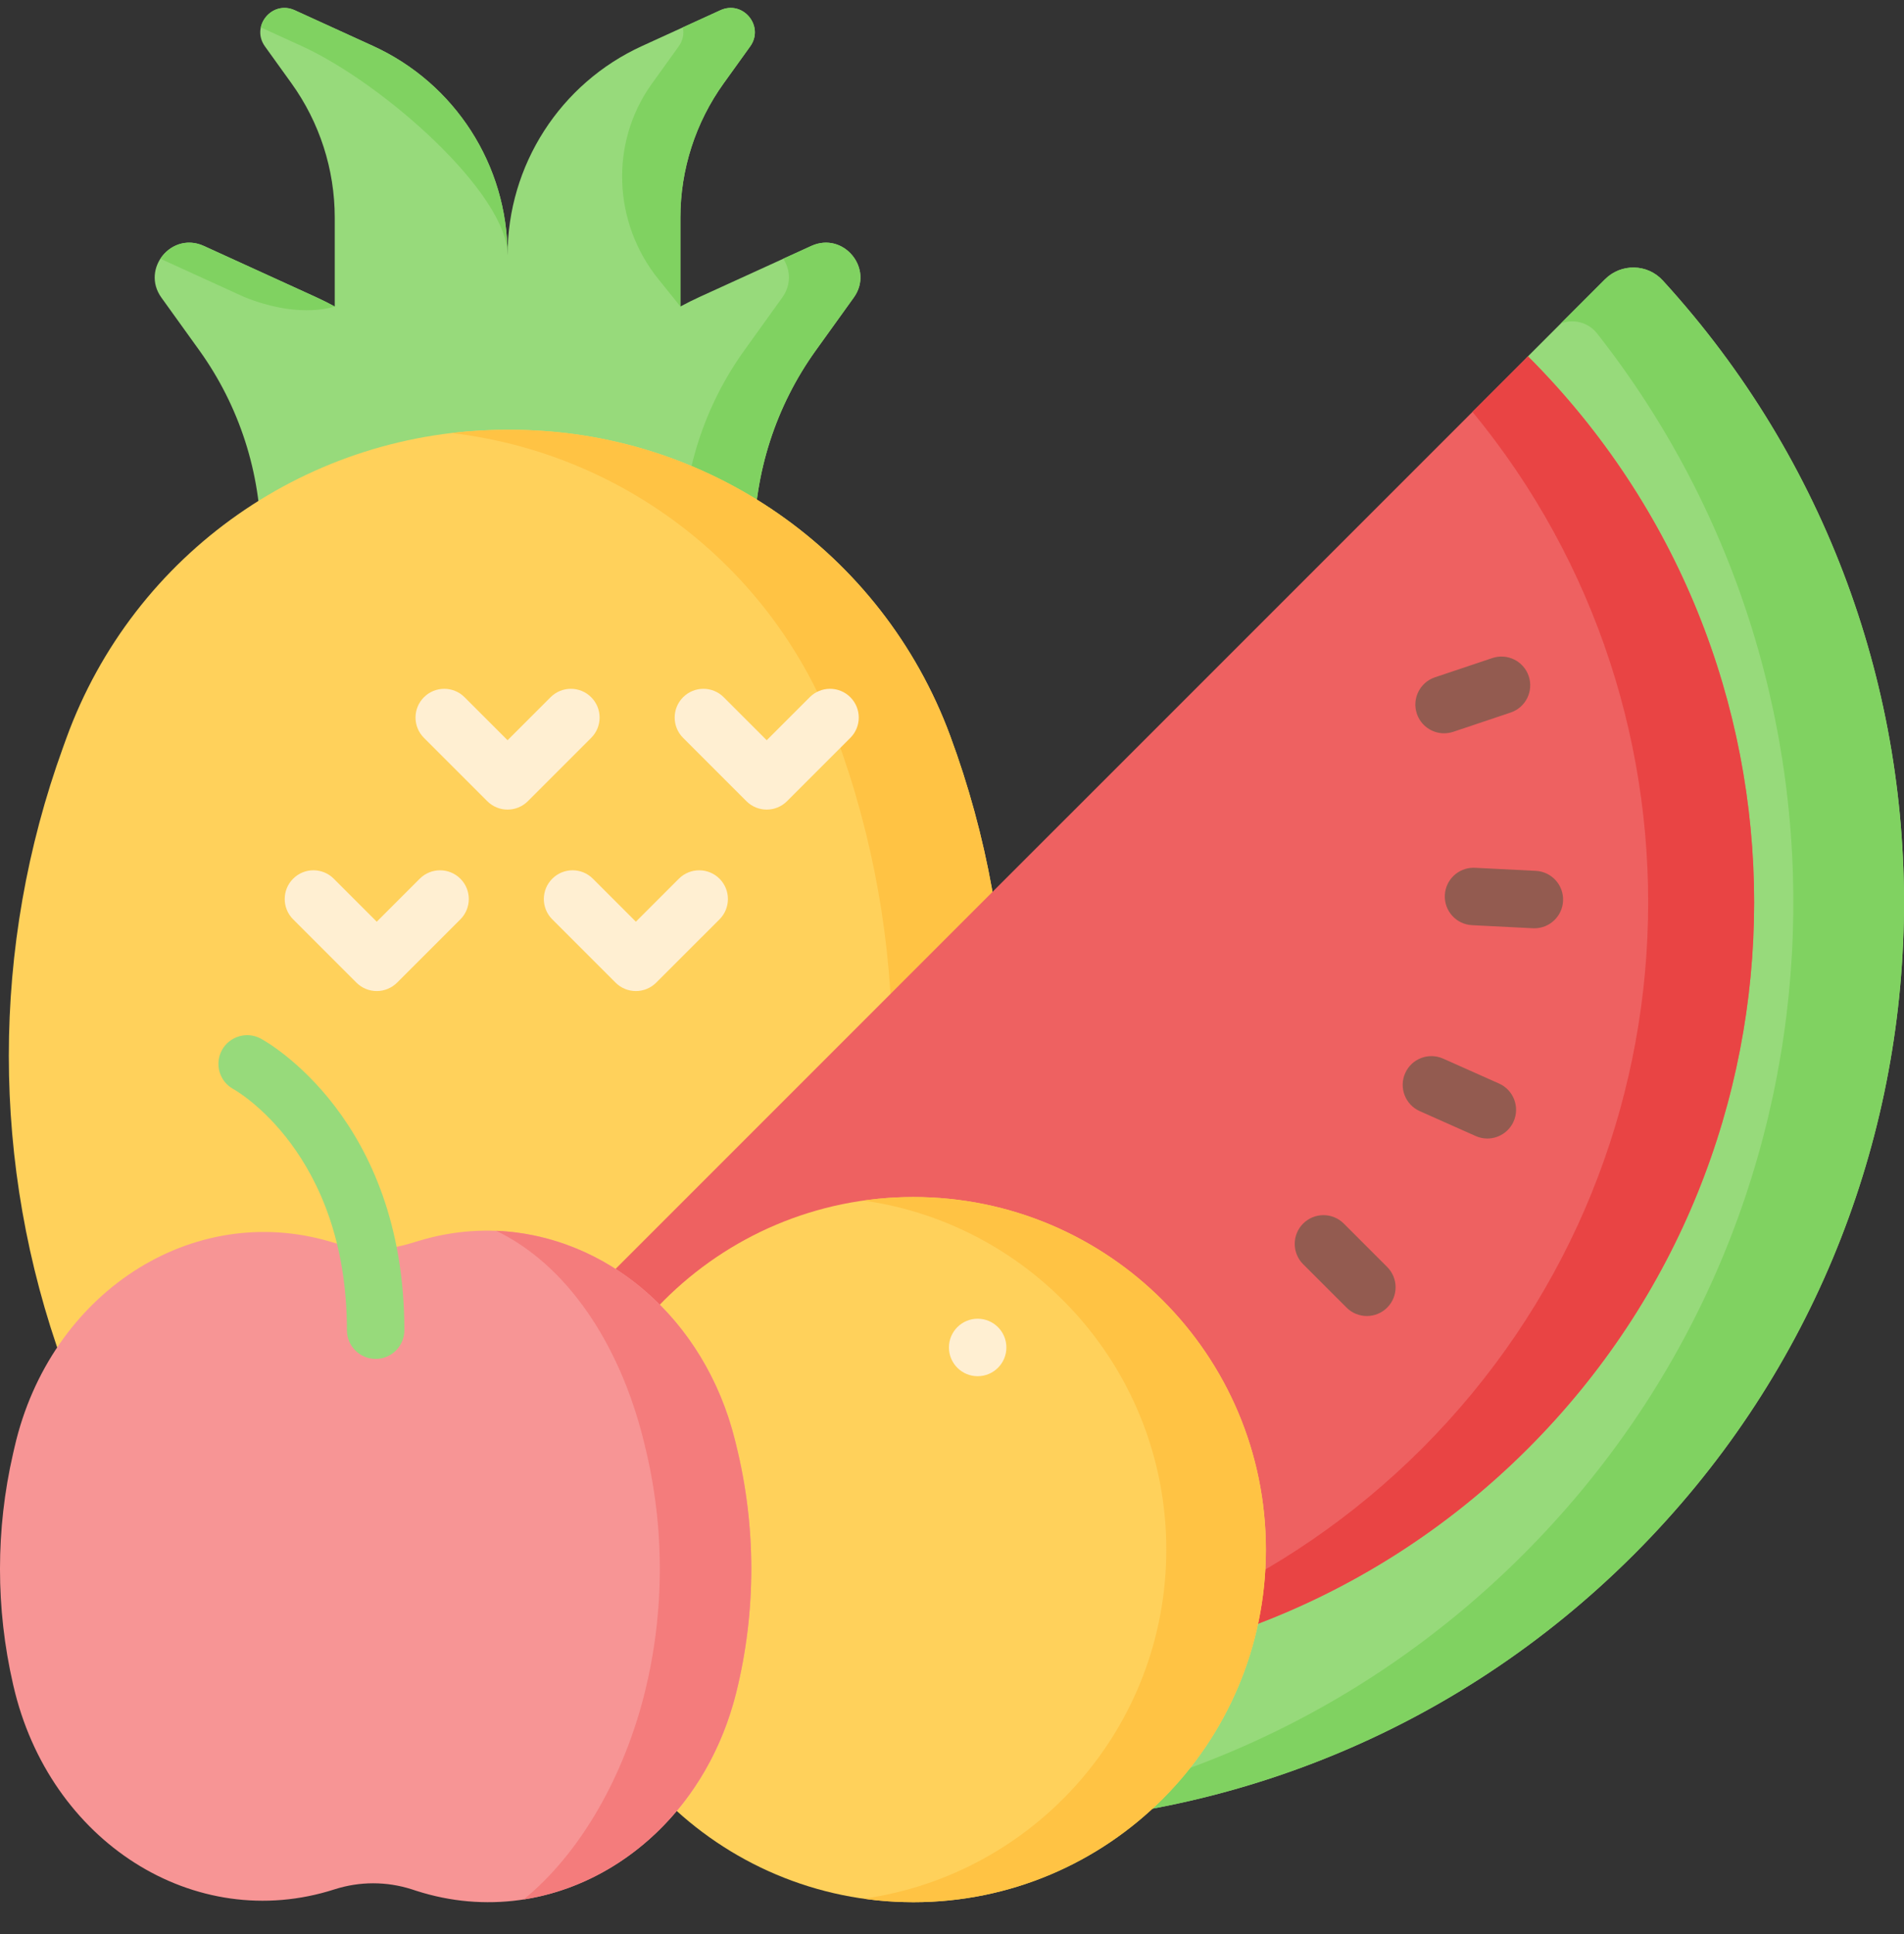 <svg width="64" height="65" viewBox="0 0 64 65" fill="none" xmlns="http://www.w3.org/2000/svg">
<rect x="0" y="0" width="64" height="65" fill="#333333" stroke="none"/>
<g clip-path="url(#clip0_7270_4184)">
<path d="M27.27 8.266L23.514 9.98C23.295 10.08 23.081 10.188 22.87 10.301V8.58V7.315C22.87 5.696 23.379 4.117 24.324 2.802L25.216 1.56C25.704 0.882 24.976 -0.004 24.216 0.343L21.584 1.545C18.829 2.802 17.061 5.552 17.061 8.58C17.061 5.552 15.294 2.802 12.539 1.545L9.907 0.343C9.146 -0.004 8.419 0.882 8.906 1.56L9.799 2.802C10.744 4.117 11.252 5.695 11.252 7.315V8.58V10.301C11.042 10.188 10.828 10.08 10.609 9.98L6.853 8.266C5.768 7.771 4.73 9.034 5.425 10.002L6.699 11.774C8.047 13.65 8.772 15.903 8.772 18.213V20.018H25.35V18.213C25.35 15.903 26.075 13.65 27.424 11.774L28.697 10.002C29.393 9.034 28.355 7.771 27.27 8.266Z" fill="#97DA7B"/>
<path d="M10.608 9.98L6.852 8.266C6.258 7.994 5.68 8.25 5.392 8.696L8.206 9.98C9.937 10.679 11.042 10.367 11.252 10.3C11.042 10.187 10.827 10.08 10.608 9.98ZM12.539 1.545L9.907 0.344C9.379 0.103 8.867 0.456 8.767 0.921L10.136 1.545C12.89 2.802 17.061 6.504 17.061 8.58C17.061 5.551 15.294 2.802 12.539 1.545ZM24.216 0.344L22.953 0.921C22.997 1.125 22.962 1.353 22.812 1.561L21.92 2.802C21.911 2.815 21.902 2.828 21.891 2.842C20.492 4.816 20.61 7.493 22.128 9.378L22.87 10.3V7.315C22.87 5.696 23.379 4.117 24.324 2.802L25.216 1.561C25.704 0.882 24.977 -0.004 24.216 0.344ZM27.27 8.266L26.328 8.696C26.568 9.064 26.608 9.564 26.293 10.002L25.02 11.774C23.672 13.65 22.946 15.902 22.946 18.213V20.017H25.35V18.213C25.35 15.902 26.075 13.65 27.423 11.774L28.697 10.002C29.392 9.035 28.354 7.77 27.27 8.266Z" fill="#80D261"/>
<path d="M17.025 56.519C10.402 56.519 4.487 52.373 2.228 46.148L2.119 45.846C-0.311 39.15 -0.311 31.814 2.119 25.118L2.228 24.816C4.487 18.591 10.402 14.445 17.025 14.445H17.175C23.76 14.445 29.649 18.545 31.936 24.72C34.41 31.402 34.457 38.741 32.069 45.454L31.855 46.055C29.622 52.329 23.684 56.519 17.025 56.519Z" fill="#FFD15B"/>
<path d="M33.826 35.269C33.826 38.714 33.24 42.159 32.068 45.454L31.854 46.055C29.623 52.329 23.684 56.519 17.025 56.519C16.379 56.519 15.739 56.479 15.109 56.402C20.968 55.684 26.003 51.719 28.017 46.055L28.231 45.454C29.404 42.159 29.988 38.713 29.988 35.268C29.988 31.695 29.359 28.122 28.099 24.72C26.029 19.128 21.004 15.239 15.184 14.554C15.79 14.482 16.404 14.446 17.025 14.446H17.174C23.76 14.446 29.65 18.544 31.936 24.72C33.196 28.122 33.826 31.696 33.826 35.269Z" fill="#FFC344"/>
<path d="M53.951 9.385C54.492 8.845 55.375 8.862 55.891 9.426C67.016 21.586 66.694 40.471 54.923 52.241C42.821 64.344 23.198 64.344 11.095 52.241L14.658 48.679L35.219 31.174L51.359 11.977L53.951 9.385Z" fill="#97DA7B"/>
<path d="M54.923 52.241C48.399 58.765 39.689 61.772 31.151 61.263C38.451 60.827 45.627 57.819 51.204 52.241C62.414 41.031 63.24 23.367 53.683 11.206C53.395 10.839 52.9 10.705 52.464 10.872L53.951 9.385C54.491 8.845 55.375 8.862 55.891 9.426C67.017 21.586 66.694 40.471 54.923 52.241Z" fill="#80D261"/>
<path d="M51.361 11.976C61.496 22.111 61.496 38.544 51.361 48.679C41.225 58.814 24.793 58.814 14.658 48.679L33.009 30.327L51.361 11.976Z" fill="#EE6161"/>
<path d="M51.361 48.68C45.84 54.2 38.45 56.714 31.229 56.219C37.265 55.807 43.185 53.293 47.8 48.68C57.334 39.144 57.898 24.037 49.495 13.842L51.361 11.976C61.496 22.111 61.496 38.544 51.361 48.68Z" fill="#E94444"/>
<path d="M30.701 63.93C37.246 63.93 42.551 58.625 42.551 52.08C42.551 45.536 37.246 40.23 30.701 40.23C24.157 40.23 18.852 45.536 18.852 52.08C18.852 58.625 24.157 63.93 30.701 63.93Z" fill="#FFD15B"/>
<path d="M42.551 52.08C42.551 58.625 37.246 63.93 30.702 63.93C30.134 63.93 29.574 63.89 29.028 63.812C34.78 62.999 39.203 58.057 39.203 52.08C39.203 46.104 34.78 41.162 29.028 40.349C29.574 40.271 30.134 40.231 30.702 40.231C37.246 40.231 42.551 45.536 42.551 52.08Z" fill="#FFC344"/>
<path d="M13.997 63.548L13.844 63.498C12.995 63.226 12.093 63.226 11.244 63.498C6.547 65.008 1.655 61.906 0.45 56.653L0.437 56.596C-0.146 54.059 -0.146 51.401 0.437 48.863L0.49 48.632C1.68 43.446 6.47 40.343 11.131 41.739L11.328 41.798C12.124 42.037 12.963 42.037 13.759 41.798L14.108 41.694C18.71 40.316 23.451 43.323 24.709 48.419L24.751 48.589C25.421 51.3 25.421 54.16 24.751 56.87C23.477 62.032 18.636 65.038 13.997 63.548Z" fill="#F79595"/>
<path d="M24.751 56.869C23.809 60.685 20.919 63.324 17.602 63.837C19.528 62.27 20.986 59.664 21.676 56.869C22.346 54.16 22.346 51.3 21.676 48.589L21.635 48.419C20.831 45.164 19.054 42.504 16.676 41.365C20.359 41.511 23.686 44.274 24.71 48.419L24.751 48.589C25.421 51.3 25.421 54.16 24.751 56.869Z" fill="#F47C7C"/>
<path d="M12.627 45.671C12.093 45.671 11.661 45.238 11.661 44.705C11.661 38.728 7.888 36.627 7.85 36.606C7.38 36.353 7.205 35.768 7.457 35.298C7.71 34.829 8.296 34.653 8.766 34.906C8.963 35.012 13.592 37.587 13.592 44.705C13.593 45.238 13.16 45.671 12.627 45.671Z" fill="#97DA7B"/>
<path d="M45.945 44.229C45.698 44.229 45.45 44.135 45.262 43.946L43.803 42.488C43.426 42.111 43.426 41.499 43.803 41.122C44.181 40.745 44.792 40.745 45.169 41.122L46.628 42.581C47.005 42.958 47.005 43.569 46.628 43.946C46.439 44.135 46.192 44.229 45.945 44.229Z" fill="#935B50"/>
<path d="M49.994 38.264C49.863 38.264 49.729 38.237 49.602 38.18L47.722 37.343C47.234 37.125 47.016 36.554 47.233 36.067C47.45 35.58 48.02 35.361 48.508 35.578L50.388 36.416C50.875 36.633 51.094 37.204 50.877 37.691C50.717 38.05 50.364 38.264 49.994 38.264Z" fill="#935B50"/>
<path d="M51.576 31.198C51.56 31.198 51.543 31.198 51.527 31.197L49.482 31.094C48.95 31.067 48.539 30.614 48.566 30.081C48.592 29.565 49.019 29.164 49.53 29.164C49.546 29.164 49.562 29.164 49.579 29.165L51.623 29.268C52.156 29.294 52.566 29.748 52.54 30.28C52.514 30.797 52.087 31.198 51.576 31.198Z" fill="#935B50"/>
<path d="M48.541 24.645C48.137 24.645 47.76 24.39 47.625 23.986C47.456 23.48 47.728 22.933 48.234 22.763L50.163 22.116C50.669 21.947 51.217 22.219 51.386 22.725C51.555 23.231 51.283 23.778 50.777 23.948L48.848 24.595C48.746 24.628 48.642 24.645 48.541 24.645Z" fill="#935B50"/>
<path d="M17.061 27.209C16.814 27.209 16.567 27.115 16.378 26.926L14.25 24.798C13.873 24.421 13.873 23.81 14.25 23.433C14.627 23.055 15.239 23.055 15.616 23.433L17.061 24.878L18.506 23.433C18.884 23.055 19.495 23.055 19.872 23.433C20.249 23.81 20.249 24.421 19.872 24.798L17.744 26.926C17.555 27.115 17.308 27.209 17.061 27.209Z" fill="#FFEFD2"/>
<path d="M25.772 27.209C25.525 27.209 25.277 27.115 25.089 26.926L22.961 24.798C22.584 24.421 22.584 23.81 22.961 23.433C23.338 23.055 23.95 23.055 24.327 23.433L25.772 24.878L27.217 23.433C27.594 23.055 28.206 23.055 28.583 23.433C28.96 23.81 28.96 24.421 28.583 24.798L26.455 26.926C26.266 27.115 26.019 27.209 25.772 27.209Z" fill="#FFEFD2"/>
<path d="M12.664 33.308C12.408 33.308 12.162 33.206 11.981 33.025L9.853 30.897C9.476 30.52 9.476 29.909 9.853 29.532C10.23 29.154 10.842 29.154 11.219 29.532L12.664 30.977L14.109 29.532C14.486 29.155 15.098 29.155 15.475 29.532C15.852 29.909 15.852 30.52 15.475 30.898L13.347 33.025C13.165 33.206 12.92 33.308 12.664 33.308Z" fill="#FFEFD2"/>
<path d="M21.374 33.308C21.118 33.308 20.872 33.206 20.691 33.025L18.563 30.897C18.186 30.52 18.186 29.909 18.564 29.532C18.941 29.154 19.552 29.154 19.929 29.532L21.374 30.977L22.819 29.532C23.197 29.155 23.808 29.155 24.185 29.532C24.562 29.909 24.562 30.52 24.185 30.898L22.057 33.025C21.876 33.206 21.631 33.308 21.374 33.308Z" fill="#FFEFD2"/>
<path d="M32.862 46.252C33.396 46.252 33.828 45.819 33.828 45.286C33.828 44.753 33.396 44.32 32.862 44.32C32.329 44.32 31.897 44.753 31.897 45.286C31.897 45.819 32.329 46.252 32.862 46.252Z" fill="#FFEFD2"/>
</g>
<defs>
<clipPath id="clip0_7270_4184">
<rect width="64" height="64" fill="white" transform="translate(0 0.098)"/>
</clipPath>
</defs>
</svg>
